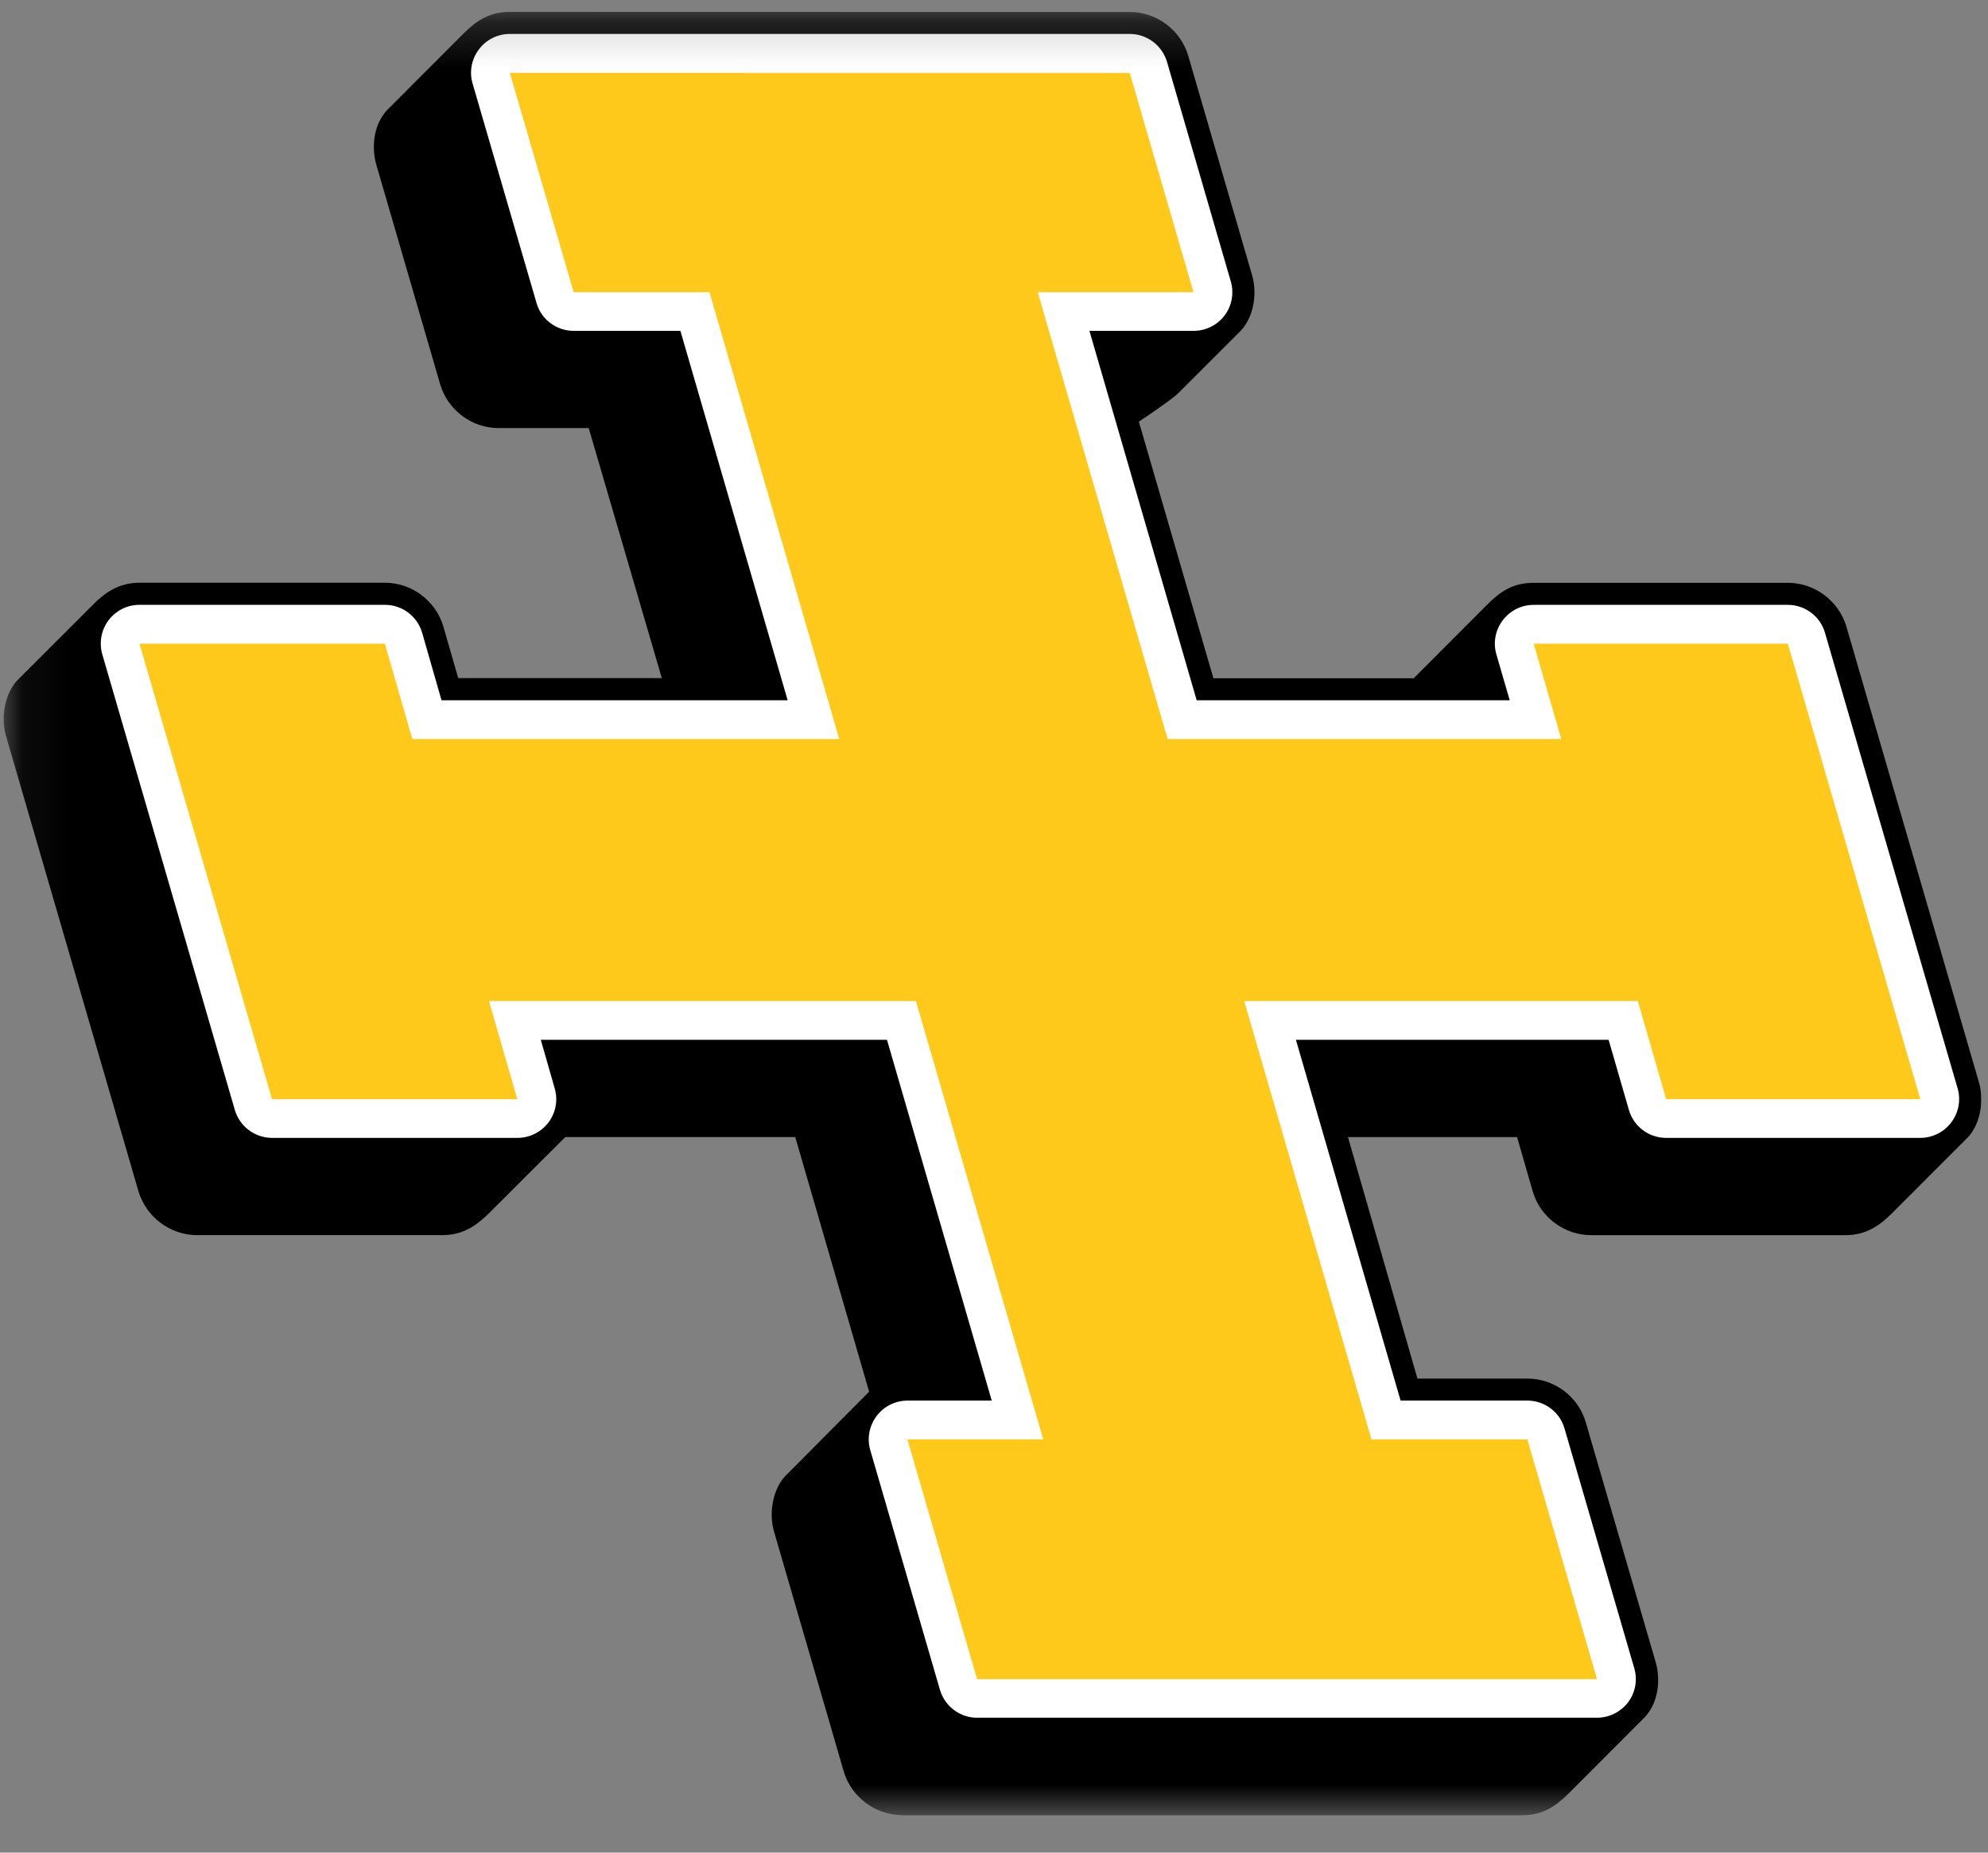 <svg width="44" height="41" viewBox="0 0 44 41" fill="none" xmlns="http://www.w3.org/2000/svg">
<rect x="0" y="0" width="44" height="41" fill="#808080" stroke="none"/>
<g clip-path="url(#clip0_1674_104559)">
<mask id="mask0_1674_104559" style="mask-type:luminance" maskUnits="userSpaceOnUse" x="0" y="0" width="48" height="41">
<path d="M47.579 0.263H0.083V40.17H47.579V0.263Z" fill="white"/>
</mask>
<g mask="url(#mask0_1674_104559)">
<path d="M19.968 40.169C19.371 40.169 18.839 39.767 18.673 39.198L17.131 33.893C17.006 33.46 17.119 32.927 17.392 32.654L19.236 30.799L17.601 25.163H12.513C12.113 25.559 11.048 26.626 10.846 26.826C10.575 27.098 10.271 27.334 9.791 27.334H4.36C3.768 27.334 3.234 26.934 3.065 26.364L0.132 16.285C0.008 15.85 0.122 15.316 0.394 15.044L2.056 13.383C2.296 13.142 2.607 12.896 3.089 12.896H8.519C9.116 12.896 9.648 13.297 9.814 13.871L10.142 15.007H14.648L13.03 9.474H11.038C10.443 9.474 9.908 9.076 9.742 8.503L8.33 3.649C8.22 3.272 8.258 2.742 8.591 2.412L10.251 0.75C10.545 0.457 10.833 0.263 11.285 0.263L25.005 0.266C25.603 0.266 26.134 0.666 26.3 1.238L27.712 6.09C27.84 6.528 27.729 7.05 27.451 7.329L26.065 8.714C25.964 8.815 25.468 9.159 25.206 9.331L26.856 15.01H31.29L32.912 13.385C33.211 13.086 33.488 12.898 33.946 12.898H39.571C40.166 12.898 40.697 13.298 40.866 13.868L43.799 23.95C43.926 24.387 43.815 24.909 43.538 25.186L41.876 26.849C41.623 27.101 41.32 27.335 40.845 27.335H35.22C34.62 27.335 34.086 26.934 33.922 26.36L33.577 25.164H29.834L31.372 30.509H33.807C34.405 30.509 34.936 30.91 35.099 31.482L36.645 36.784C36.754 37.161 36.716 37.69 36.383 38.023L34.724 39.685C34.431 39.976 34.143 40.172 33.689 40.172H19.969L19.968 40.169Z" fill="black"/>
<path d="M21.628 38.295C21.127 38.295 20.678 37.957 20.539 37.477L18.995 32.173C18.896 31.833 18.966 31.459 19.178 31.174C19.39 30.891 19.731 30.721 20.087 30.721H21.582L19.423 23.291H12.336L12.544 24.01C12.643 24.352 12.574 24.724 12.361 25.008C12.147 25.29 11.807 25.46 11.453 25.46H6.023C5.521 25.46 5.073 25.125 4.934 24.643L1.998 14.563C1.901 14.222 1.966 13.85 2.182 13.565C2.395 13.28 2.734 13.11 3.087 13.11H8.52C9.022 13.11 9.469 13.445 9.61 13.929L9.983 15.221H17.066L14.851 7.602H12.697C12.195 7.602 11.748 7.265 11.609 6.783L10.195 1.93C10.096 1.588 10.165 1.213 10.377 0.931C10.589 0.645 10.93 0.475 11.286 0.475L25.006 0.478C25.508 0.478 25.955 0.814 26.096 1.295L27.507 6.148C27.606 6.488 27.541 6.865 27.326 7.147C27.114 7.43 26.773 7.603 26.416 7.603H24.483L26.694 15.222H33.046L32.854 14.56C32.757 14.219 32.824 13.847 33.039 13.565C33.251 13.28 33.591 13.11 33.946 13.11H39.572C40.071 13.11 40.522 13.445 40.661 13.927L43.598 24.007C43.695 24.349 43.626 24.721 43.413 25.007C43.199 25.289 42.86 25.459 42.504 25.459H36.879C36.378 25.459 35.93 25.122 35.79 24.638L35.398 23.29H29.051L31.21 30.721H33.807C34.309 30.721 34.756 31.055 34.897 31.539L36.438 36.842C36.539 37.183 36.47 37.555 36.258 37.839C36.045 38.123 35.704 38.294 35.349 38.294H21.628V38.295Z" fill="black"/>
<path d="M21.629 38.015C21.248 38.015 20.912 37.763 20.804 37.398L19.262 32.094C19.186 31.834 19.239 31.555 19.399 31.341C19.561 31.124 19.815 30.996 20.087 30.996H21.95L19.631 23.011H11.969L12.277 24.086C12.353 24.346 12.302 24.624 12.139 24.841C11.976 25.055 11.722 25.182 11.452 25.182H6.023C5.641 25.182 5.305 24.93 5.198 24.565L2.265 14.484C2.189 14.225 2.24 13.945 2.402 13.727C2.566 13.512 2.818 13.385 3.087 13.385H8.52C8.901 13.385 9.237 13.637 9.344 14.006L9.772 15.497H17.433L15.059 7.322H12.697C12.315 7.322 11.979 7.07 11.875 6.706L10.46 1.85C10.383 1.589 10.436 1.311 10.599 1.094C10.76 0.878 11.012 0.751 11.285 0.751H25.006C25.387 0.751 25.723 1.006 25.83 1.372L27.24 6.224C27.316 6.483 27.268 6.763 27.104 6.981C26.942 7.195 26.688 7.322 26.416 7.322H24.112L26.486 15.497H33.414L33.119 14.482C33.044 14.223 33.095 13.945 33.26 13.728C33.42 13.513 33.675 13.386 33.944 13.386H39.57C39.95 13.386 40.287 13.638 40.392 14.004L43.327 24.084C43.403 24.344 43.351 24.624 43.187 24.839C43.026 25.055 42.771 25.182 42.501 25.182H36.875C36.494 25.182 36.158 24.93 36.052 24.563L35.603 23.011H28.682L30.999 30.996H33.805C34.186 30.996 34.522 31.248 34.627 31.613L36.171 36.918C36.247 37.178 36.196 37.456 36.035 37.672C35.87 37.887 35.618 38.014 35.346 38.014H21.626L21.629 38.015Z" fill="white"/>
</g>
<path d="M39.571 14.245H33.945L34.555 16.355H25.843L22.968 6.466H26.415L25.005 1.614L11.284 1.612L12.697 6.466H15.702L18.575 16.355H9.126L8.518 14.245H3.087L6.021 24.326H11.45L10.823 22.154H20.272L23.09 31.855H20.084L21.626 37.161H35.347L33.805 31.855H30.355L27.538 22.154H36.25L36.877 24.326H42.502L39.57 14.245H39.571Z" fill="#FFC91C"/>
</g>
<defs>
<clipPath id="clip0_1674_104559">
<rect width="43.852" height="40" fill="white" transform="translate(0 0.223)"/>
</clipPath>
</defs>
</svg>
